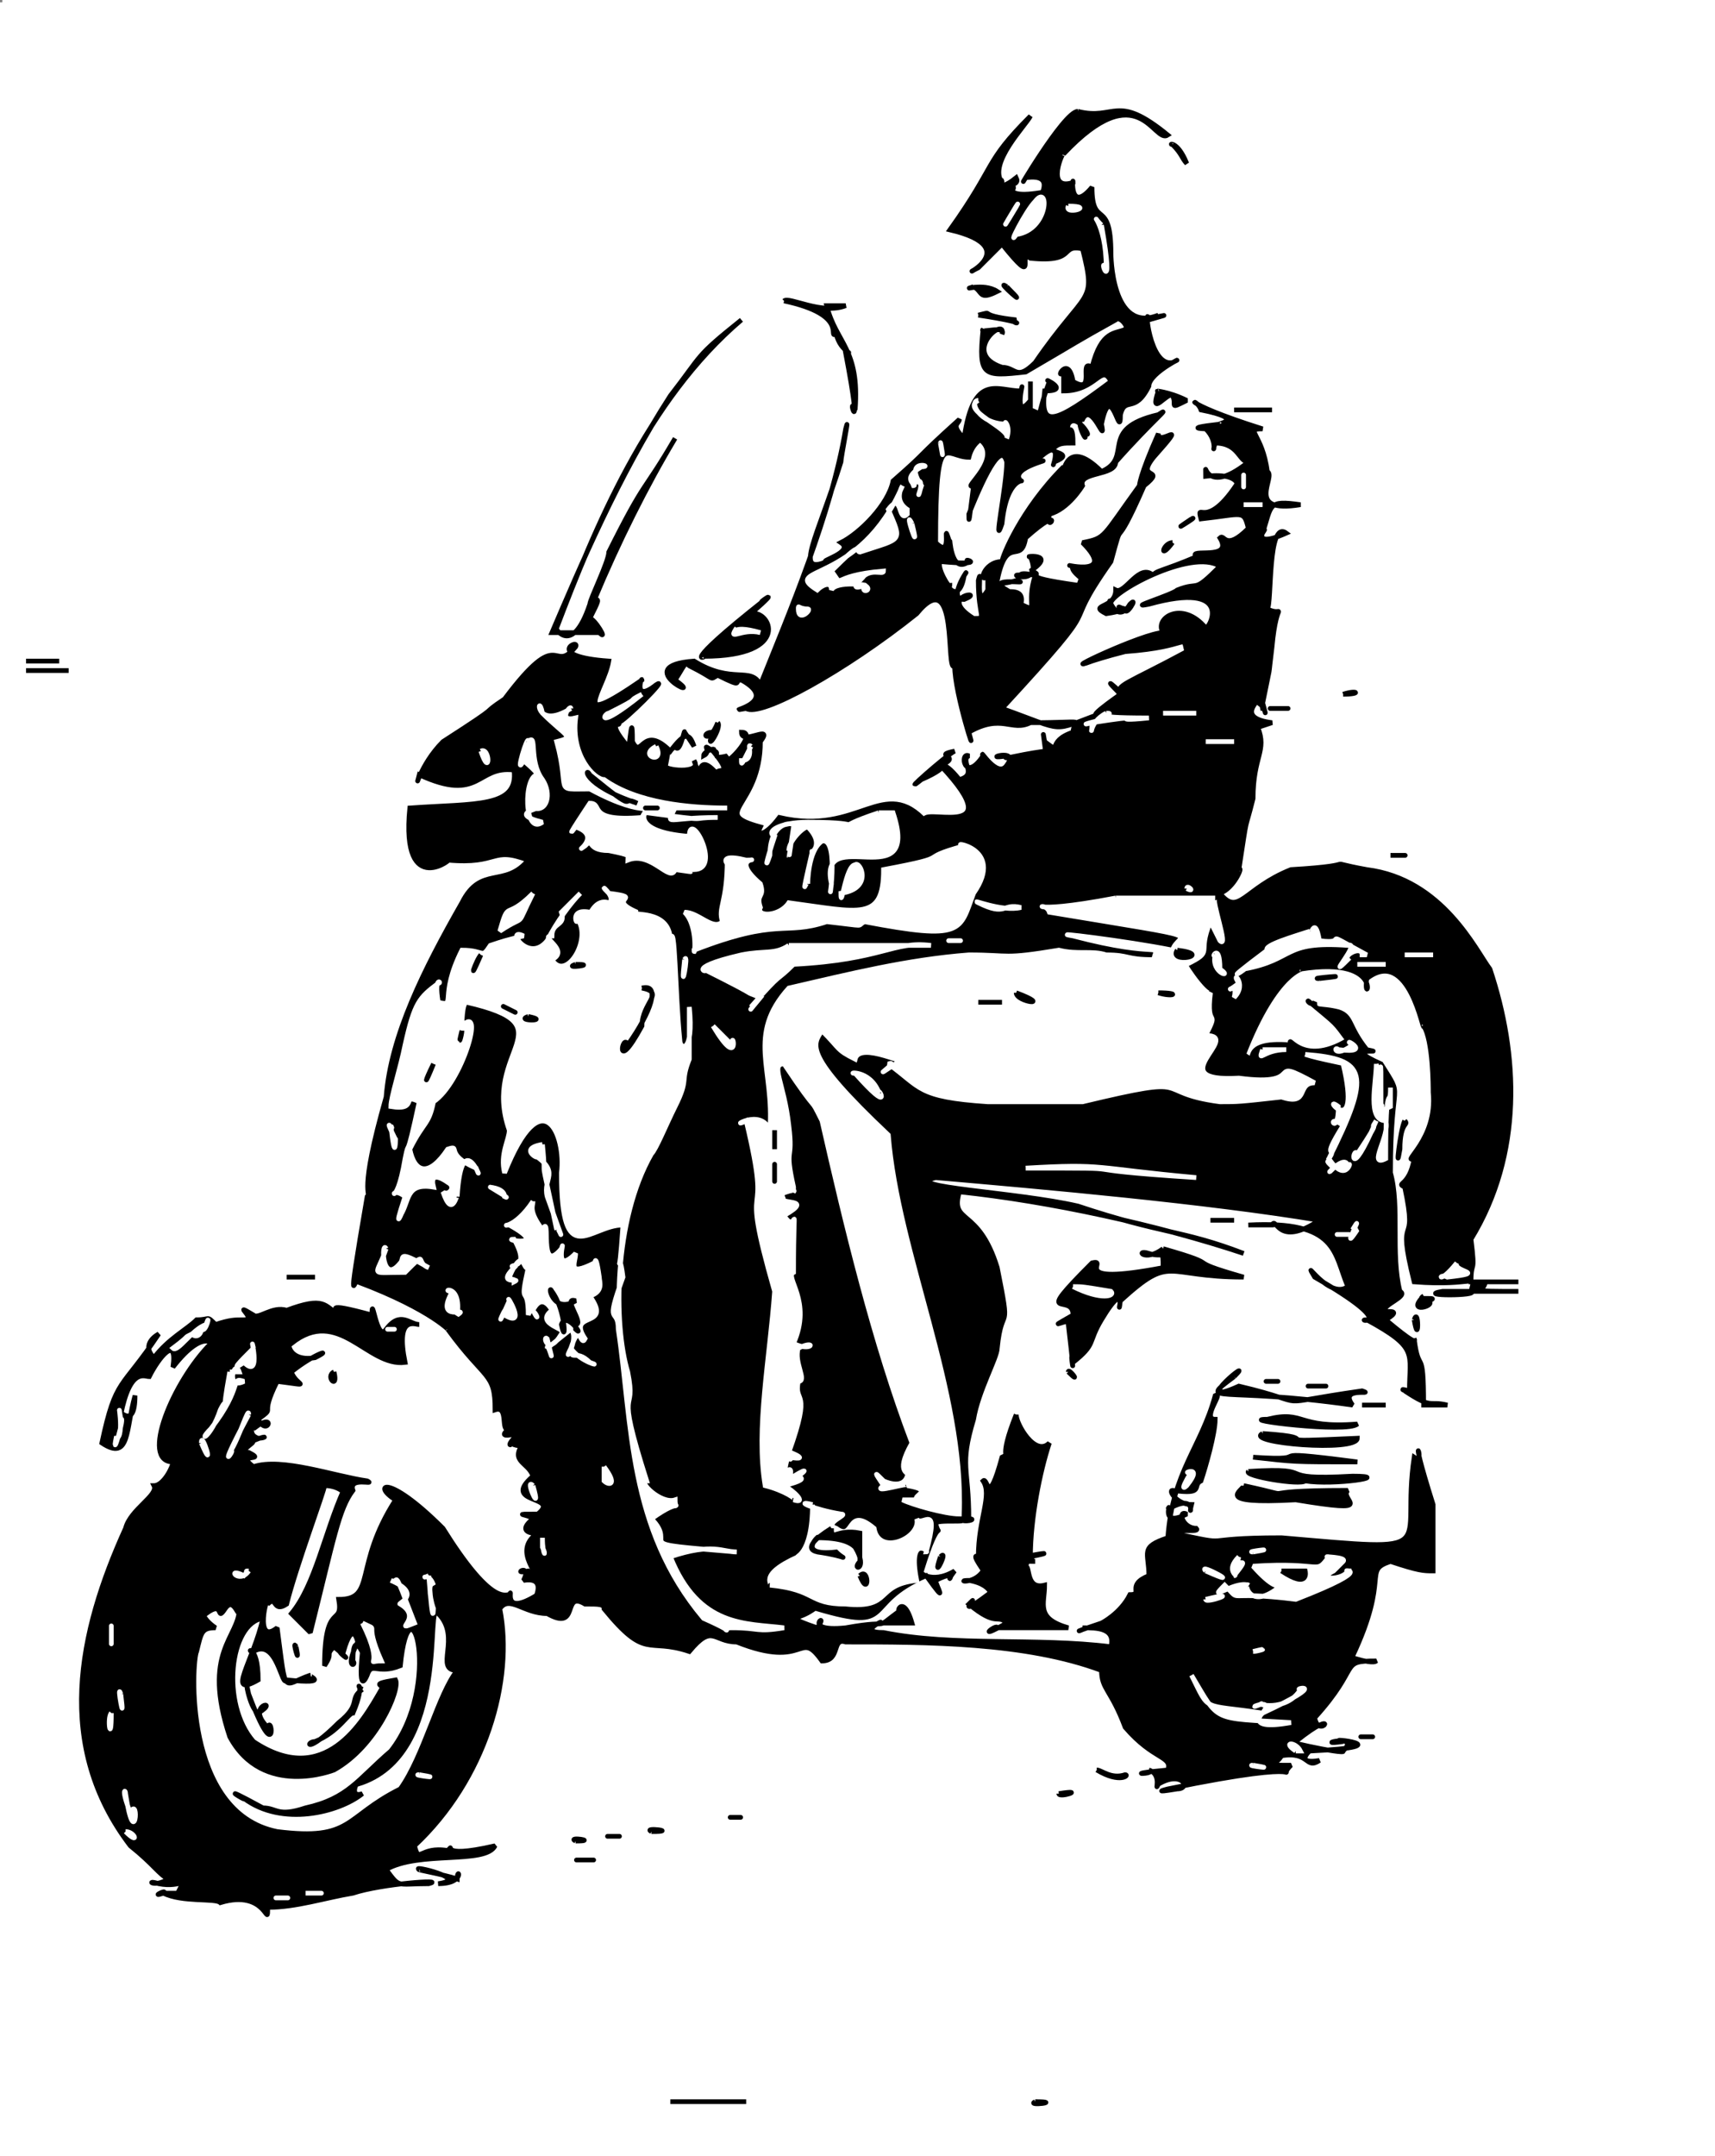 <svg xmlns="http://www.w3.org/2000/svg" width="362" height="455" version="1.2"><rect width="100%" height="100%" fill="#808080" stroke="none"/><g fill="none" stroke="#000" stroke-miterlimit="2" font-family="'Sans Serif'" font-size="12.5" font-weight="400"><path fill="#fff" stroke="#fff" d="M.5.5h361v454H.5V.5" vector-effect="non-scaling-stroke"/><path fill="#000" d="M227.5 23.5c8 2 8-4 19 5-3 2-6-13-22 4 0-1-4 8 2 6 0-2-1 7 4 1 0 9 4 2 4 14 0 0 0 17 10 13-2 1 5-1-2 1-1-4 0 10 5 9 4-2-5 2-5 5-3 6-5 2-6 6 0 6-2-8-4 2 1 5-2-5-4-1-2 0 2 7 0 2 3 4-1-4-3-1-1 4 1-2 1 4-2 0-3 0-4 1-2 1 5 1 0 3-1 3 3-7-4 0 6-1-6 1-3 4 1 0-3-1-4 9-2 6 1-8 1-13-1-4-4 1-8 11 0 2 0 2 1-6-3 1 7-6 1-10 2 0-1 0-2 4-5 0-7-7-7 18 4 4 1-6 3 0 0-2 0 7 4 4-2-1 5 1-6 0-1 1 2 6 2 5-1 0 2 4 3-2 2-3-4 5 0 5 5-2-6-1 2 4 3 0 1 0 1-8 1-4-1 7 2 2v-3c-2 2-1-3 3-3 0-1 4-11 13-20 0 3 0-7 8 1 7-3-1-9 12-12 3-2-1 1-9 10 0 3-8 2-7 5 0 0-3 5-7 6-1 5 4-3-5 5-1 6-4-1-6 9-5 1 1 1 4 0 4 1-7-1-2 2-1 1 4-1 3 3 4 2 1 0 3-6-3-1-4 0-2 0-6-1 4 3 1-4-2 0 6-1 0 3 4 1-4 1 10 3-3 10 3-9 1-1 2 1-3-2-2-3-4-1 10 3 2-5 5-1 4-1 12-12 0 0 0-2 4-11 0 3 7-4-1 5-4 5 3 2-2 6-7 16-4 5-7 16-12 17 1 5-23 31 14 5 10 5 21 1-5 2 7-6 4-4 3 2-6-6 0 0-1-2 1-2 14-9-1-4 1-1-13 0-4 1-7 2-7 2-8 3 11-6 15-6-2-3 4-7 9-1 1 0 6-10-12-5-5 1 5-2 6-3 5-2 3 1 9-5-6-4-24 6-23 8-1-3 1 5 4 0 2-2-1 3-1 1-4-1 3 0-4 1-4-2 2-1 2-5 2 1 5-6 8-3 0-1 2-1 9-4-2-2 8 1 5-4 1-1 1 3 6-2-1-4-1-3-10-2-1-4 1 3 8-8-1 3 2-2-7-1 0-5-1 5 9-3-2 0-2-4-7-4-1 3 1 0-2-3 1 0-6 0 3-1-1 0 6-1-4-3-1-3-6-2 13 4-4 0 0 1 1 9 2 1-5 9 7 7-7-1-6 0-8 6 2-3-4 4 5 0-4-3-3 15-4 16 4 2 2-3 1 8-1 8 0 2-2 12 2 7-2-8 0 1 1 0-3-3-2-1 2-1-4 3 4 4l-3 1c2 5-1 6-1 15-2 8-1 2-3 15 1-1-1 4-4 5 4 5 5-1 15-5 17-1 5-2 16 0 16 2 23 17 26 21 6 18 7 39-4 57 1 8 0 4 0 9h10-7c0 2-4 2 7 2h-16c-6 1 8 1 6 0 1-4 1-1-12-2-4-16 1-6-2-20-2-1 1 0 2-6-3 1 5-4 4-14 0-1 0-11-2-14 0 2-3-17-12-10-1 7 5-5-14-2 1 0-5 0-12 18 4 3-2-3 10-2-1-3 2 5 12-1-3-4-2-3-8-8-1-1 0 1 1 0 0 2 1 1 5 2 3 1 2 3 6 8 5 1-6-1 3 3 5 8 2 2 2 23 2 7 0 17 2 25 2 1-4 3-3 4-3 1 5-1 0 2 0 0 7 6 6 4 1 8 2 1 2 14h5c-4-1-3 1-9-3 3 1-3-1 1 0 0-8 2-9-9-15-3 0 8 2-11-9-3-5 3 5 7 2-3-7-2-14-21-13h5c1-2 1 5 10-1-24-4-58-7-81-9-8 2 17 3 30 6 18 6 22 5 35 10-18-6-41-11-60-13-2 7 4 3 8 16 3 15 1 7 0 17 0 2-4 9-5 15-3 10-1 10-1 21 2 0-1 1-2 0 3 1-5 0-5 1 1 4 1-3-3 10-1 0 2 3 7 0-3 4 2-1-4 2 0 1 3 6-2-1-14 6-6 12-23 7 0-1-1 1-5 2 1 0-1 0 5 2 3-4-4 1 6 0 11-2 5 1 12-4-2 2 0-4 2 3h-7c2-1-5 2 1 2 15 3 32 1 48 3 1-4-3-4-6-4 2 0-5 2 4-1 0 0 4-2 6-6 3 0-1-2 4-4 0-5-2-6 4-8 1-14 7-19 10-30 2-1-3 5 0 5 0 3-2 10-3 13-2 1 1 3-6 2-1 0 1 3 4 3-1 4 2-3-5 1 1-2-2 4 4 1-2-1-1 3 2 3 1 1-4 0-5 1 14 3 4 1 23 1 35 3 25 3 28-17 3 2-2-9 4 10v14c-2 0-3 0-9-2-6 2 0 3-8 20-4-1 4 2 5 1-8 0-3 1-13 12 1 5 6-3-4 5-7-1 11 3 10 2 4-4-7-1 0-2-5-1 14 1-7 2 1-1-4 3 2 2-3 2-2-2-8-1-1 2-4 2 2 2-4 4 8-2-26 5 0 0-4 1 2 0 3 0 1-4-4-1-1 2 1-2-2-3 2 1-7 1 4 0 1-3-3-2-9-9-3-8-5-8-5-12-16-6-37-6-54-6-3-1-1 4-5 4-5-7-3 2-18-4-5 0-5-4-10 2-9-3-9 2-18-9 0-1-1-1-4-1-5-3-1 6-8 2-5 0-8-4-10-1 3 15-3 36-18 50 1 4 1 0 7 1 2-2-3 2 10-1-2 4-16 1-23 5 3 4 2 3 9 3 4-1-10 0-16 2-6 1-12 3-18 3 0 5 0-4-10-1-1-1-8 0-12-2 1-1-3 1 0 0h3c2-4 1-1-4-2-3-1-1 1 2-1-2-1-3-3-8-7-16-21-11-45-1-67 1-4 7-7 6-9 2 0 4-4 4-5-7 0 0-17 8-25 1 1-1-4-8 5 1-7-3-2-5 2-1 0-4-2-6 8-1-2 3 4 3-4-2 7-1 14-7 10 3-14 4-11 12-23 0 0-4 2-1 5 3-4 7-6 9-8 3 0 2-1 4 1 3-1 4-1 6-1 3 0-3-4 2-1 1 1 4-2 7-1 8-3 8-1 11 1 0-1-4-3 7 0 0-5 1 6 3 3 3-4 5-1 7-1-1 0-5-2-3 8-8 1-14-12-24-4-1-1-1 4 5 3 4-2 0-1-5 3 1 3 5 3-3 2-4 8 0 5-4 8 2 4 4-2-1 2 1-2-2 1 1 2 2 0 2-1-2 1 3-1-3 2 0 2 4 2-3 0 1 3 6-2 17 2 24 3 2 1-4-1-3 2-3 4-4 10-9 30l-4-4c5-6 7-17 11-26 1 2 0-1-4-1 0 1-6 17-8 25-3 2-2-2-4 0 0-3-3 9 2 5 2 15 1 12 7 10-1 0 5 2-5 1-1 2-2-9-7-6-2 0 1-2 1 6-7 4-1-4 1-13-7 1-9 18-2 26 15 10 23-4 27-11 1-1-3-1 3-2 1 2-4 14-13 19 0 0-15 6-22-7-6-18 2-21 2-27 0 3-1-3-3 0s0-2-4 1c-1-1-1 1 2 3-3 0-3 1-4 5-1 2-3 34 17 38 16 2 14-3 26-9 5-7 8-20 12-25-5 0 1-7-4-12-3-4 3 30-17 36 0-1-2 3 1 2-5 4-17 7-25 1 1 1-7-4 4 2 3 0 3 2 9 0 9-2 11-6 18-12 11-14 4-38 2-18-5 2-6-1-7 2 0 0-2 5-1-5 1 3-2-6-2 2 1 1-2 2 1-4 0 0-1-5-3 2-3-1 4 4-2-1-2 2 0 1-2 4 0-14 4-8 3-14 8 0 3-7 12-21-5-3-2-6 10 6 10 16 13 14 14 14 1-2-2 5 6 0-2 3 3-4-3-3 2-4-3-1 1-2 4 2-4-4 2-8 3 0-6 1-1-3-1-1-5-1 1-1 5-4-8-2-1-8-1-3-5-3-2-7-7 0 6 2-2-1-2 2 0 2 0-1 4-1-5 2-1-1-2 1 0-5-3-4 0-8-2-6-10-17 1 1-3-4-19-10 0-3-3 11 2-18 1-1-2 0 4-21 1-13 8-27 16-41 4-8 9-3 14-9-8-3-6 1-17 0 2-1-10 9-8-11 14-1 23 0 22-8-8-1-7 7-20 1-1 4 0-2 5-7 14-9 7-5 13-9 12-16 10-5 15-11 1-2-7 2 7 3-1 6-9 15 7 4 0-1-2 5 3 1 3-2-7 8-8 8 1 1-3-1 2 5 0 5 1-10 1-1 2 4 2-4 8 2 3-4 4-4 5-1l-2-3c0-1-1 5-2 3-2 2-1-1-2 4-1 1 8 2 6-1 2 6 0-3 5 3-1-2 4 1-1-5 1-1-2 0-2 1 2-1-1-3 2-1 2 0-1 2 3 1-2 4 7-5 3-5 0 3 7-2 4 2 0 14-11 15 0 18-1 2 1 2 4-2 17 4 22-9 31 1-3-4 19 5 3-12 0-1 3 0-4 3-5 4 5-5 7-6-5 1 2 1-3 3 0 1 0-2 4 3 4-1 0-4 2-5-2-1-1 6 3 0-1-2 3 5 5 2 3-4-6-1 0-2-1 1 1 0 8-1 1 5-1-8 0-2 4 3 0 0 6-2 0-3 4-2-9-2-4 2-6-2-13 2 2 7-3-8-3-14-2 2 1-22-8-11-15 12-33 22-36 20-6 1 8-1-1-6-2 0 1 2-5-1-2 1 0 1-6-2-1-1-1 0-3 3 7 5-10-3 4-4 8 5 12 1 14 5 6-15 15-36 18-54 1-4-1 6-1 7-5 16-10 24-3 21-2 0 6-2 3-4 4-2 10-8 11-13 8-7 4-4 14-13 0 1-2 1 1 4 2-14 7-10 12-10 1-4-2 7 2 2v-4 6c3 1 1 2 4-6-2-1 5 2-1 2-1 8 2 7 14-2-2-4-3 2-10 2v-4c-2 2 1-4 2 2 5 3 1-5 4-3 2-8 5-7 7-8 1 0-1-3-2-2-9 5-7 4-19 11-9 1-10 1-9-9-1 1 5-1 4 1 1-4-9 4 0 7 3 0 3 3 7-1 11-16 13-12 10-24-5-1-1 3-11 2-3-2 2 7-6-3l-5 5c-6 3 11-4-6-8 10-14 7-14 17-24-1 2-9 10-6 14 0-2-2 3 3-1 1 2-3 1-1 3 2-3-4 2 7 0-2 2 3-4-4-3-3 5 8-14 11-14" vector-effect="non-scaling-stroke"/><path fill="#000" d="M247.5 30.5c-1 0 1-1 3 4-1-1-1-2-3-4" vector-effect="non-scaling-stroke"/><path fill="#fff" stroke="#fff" d="M218.5 42.5c3-4 3 6-4 7-2 3 2-5 4-7m-4 1c2-3-6 10 0 0m11 0c6 0-1 2 0 0m7 4c-3-3 1-1 1 9-2-3 2 8-1-9" vector-effect="non-scaling-stroke"/><path fill="#000" d="M205.5 60.5c-3 1 2-1 5 1-4 2-3 0-5-1m7 0c-3-2 6 6 0 0m-47 3c1-1 8 3 13 1h-4c2 8 7 9 6 22-2-4 2 9-2-12 2 0-1 0-2-4-2 1 3-4-11-7m41 3c4-1-1 0 8 1-2 1 5 1-8-1m-50 1c-20 17-31 44-39 65-1-1 3 7 7-5 0-1 4-9 4-11 8-16 7-12 14-24-6 10-12 22-17 34 1 0 1 0-1 4 1 0 4 5 2 3h-10c6-14 14-33 25-50 7-9 5-8 15-16m88 15c-1 0 2 0 6 2-4 2-2 1-3-1-1-1-5 5-3-1" vector-effect="non-scaling-stroke"/><path fill="#fff" stroke="#fff" d="M206.5 84.5c-2 0 0 5 6 5-1-1 1 0 0 3 1-2-10-6-6-8" vector-effect="non-scaling-stroke"/><path fill="#000" d="M260.5 86.5h8-8" vector-effect="non-scaling-stroke"/><path fill="#fff" stroke="#fff" d="M198.5 93.5c0-1 1 6 0 0m-4 5c3 0-4-2 0 4-2 6 2-4-2 0 2 0-3-1 2-4m68 2c0-2 0 6 0 0m-72 2s-2 3 1 5v1c-2 2-1-5-4-1 3 7 3 6-6 9-1 0 1-3-6 4 3 4-1 1 11 0 0 1-3-1-5 2 3-3-4 3 1 1-1 2 2 1 0 0 1 0-6-1-7 1 0-2-2-1-3 0-8-5 9-1 18-22m72 4h4-4" vector-effect="non-scaling-stroke"/><path fill="#000" d="M251.5 109.5c2-1-6 4 0 0" vector-effect="non-scaling-stroke"/><path fill="#fff" stroke="#fff" d="M192.5 110.5c-2-4 2 8 0 0" vector-effect="non-scaling-stroke"/><path fill="#000" d="M247.5 114.5c-2 0-3 4 0 0m-86 12c-3 2 5-4-3 3 4-1 9 9-10 9 1 0-6 3 13-12" vector-effect="non-scaling-stroke"/><path fill="#fff" stroke="#fff" d="M168.5 128.5c0-1 0 0 2 0 1 0-2 3-2 0m-13 4c0 2-2-1 5 1-4-1-7 2-5-1" vector-effect="non-scaling-stroke"/><path fill="#000" d="M5.5 139.5h7-7m0 2h9-9" vector-effect="non-scaling-stroke"/><path fill="#fff" stroke="#fff" d="M135.5 146.5c-4 2 1 0-7 4-1 0-3 4 7-4" vector-effect="non-scaling-stroke"/><path fill="#000" d="M283.5 146.5c4 0 3-1 0 0" vector-effect="non-scaling-stroke"/><path fill="#fff" stroke="#fff" d="M120.5 149.5c0-1-3 3 1 2-1 8 4 13 6 13 7 5 18 6 26 6h-11c-2 4-2 2 9 2-7 0 0 1-15-1 0-1-4 4 9 5 0-6 7 7 1 7-4 0 3 1-4 0-1 3-5-4-10-2 0-1 1-1-4-2-5 0-3-3-5-1-3 2 4-2-2-4-3 4 3-5 3-5 3 0-1 4 11 3 2-4 2 1-11-6-8 0-4 1-7-10 4-1 2-1-3-6-1-5-2 4 6-1" vector-effect="non-scaling-stroke"/><path fill="#000" d="M268.5 149.5c-3 0 9 0 0 0" vector-effect="non-scaling-stroke"/><path fill="#fff" stroke="#fff" d="M233.5 150.5c3 0-6 1 9 1-10 1 1-1-12 1 3-1-4 1 0 0 0 4-1 0 3-2m12 0h7-7" vector-effect="non-scaling-stroke"/><path fill="#000" d="M151.5 152.5c1 1-3 7-1 2-3 0-1 3 1-2" vector-effect="non-scaling-stroke"/><path fill="#fff" stroke="#fff" d="M111.5 156.5c2-2 0 4 3 8 2 3 1 7-2 6 3 0-6 1 2 3-4 3-4-10-1-10-2 0 3 2-3-3-2 4 1-6 1-4m143 0h6-6m-116 1c2 4-4 2 0 0m20 0c-1-1 1 3-2 3 0 1 0 1 2-3m-57 1c2-1 2 6 0 0" vector-effect="non-scaling-stroke"/><path fill="#000" d="M124.5 163.5c-1-2-2 2 10 6-4-2 1 3-10-6m12 7c-2 0 6 0 0 0" vector-effect="non-scaling-stroke"/><path fill="#fff" stroke="#fff" d="M185.5 171.5h3c6 18-16 2-13 15-1 7 2-10-2-9-3 2-3 9-3 9 0-2-2 6 1-7-1 1 3-1-1-5-1 0-4 3-4 5 1-4-1 8 1-5 1-1-5-2-5 6-1 3-1 2 1-4-2-1 1-3 7-3 15 0 3 2 15-2" vector-effect="non-scaling-stroke"/><path fill="#fff" stroke="#fff" d="M203.5 178.5c-4-1 9 0 2 10-3 8-2 10-23 6-2 1 1 1-8 0-9 3-10-1-28 6 0 2 1-5-2-8 3 0 6 4 8 2-1-3 1-4 1-13 2 3-4-2 4 0 4 0-4-1 3 5 1 3-1 2 0 5-1 2 4 2 6-1 15 2 20 4 20-7 16-3 6-2 17-5" vector-effect="non-scaling-stroke"/><path fill="#000" d="M293.5 180.5c7 0 0 0 0 0" vector-effect="non-scaling-stroke"/><path fill="#fff" stroke="#fff" d="M180.5 182.5c1-1 4 5-3 6 0 4 1-6 3-6m70 5c2 1 0-1 0 0m-138 1c-4 8-1 4-7 8 2-7 1-2 7-8" vector-effect="non-scaling-stroke"/><path fill="#fff" stroke="#fff" d="m122.5 188.5-4 4c1 3-2 2-2 5-3 0 4 3 0 5 3 5 9-5 5-9 1 3-2-2 3-1 0 1 1-3 4-2 2-1-3-5 0-2 8 1-1 1 6 4-2 1 7-1 7 6 1-5 1 11 2 21 0 2 3 3 2-7v11c-2 5 0 4-3 10-2 4-4 9-5 10-8 14-8 36-5 46 2 10-3 1 4 23-2 0 3 5 6 4 0 3 2-1-5 4 6 6-6 5 18 7-3 0-5-2-14 1 6 15 16 14 24 15-6 1-5 0-11 0-4 0 3 2-6-2-16-19-15-41-18-61 0-5-3 0 1-11-1-8-1 4 0-11-7 0-13 10-13-11 1-8-4-20-12 0-1-4 1-7 1-9-6-17 13-22-9-27-1 0-1 5-1 5 5-5 0 12-6 16-1 5-2 4-5 10 1 5 4 6 8 0 3-1-1 1 6 4 2 5-3-10-4 6 0-1-1 5-3-1 1 1 3-1 1-2 0 0-4-3-3 1-6-1-5 3-7 6 1-2-2 5 1-4-4-3-2 4 0-8 1-5 0 2 3-12-4-2 0 2-6 1 0-2 2-8 3-13 2-9 3-10 7-13 1 0-1-2 0 4 4 1 0-1 5-11 5 0 4 2 6-1 3-1 3-1 7-2-4-2 1 6 5 1 2-4 5-8 7-10m113 1h21c-1 0 3 11 1 9l-2-4c-3 7 1 6-5 9-2-2 4 7 5 6-1 8 2 3-1 9 8 0-10 10 7 9 15 2 5-5 16 1-4 0-1 5-7 3-9 1-9 1-13 1-15-2-4-6-29 0h-20c-15-1-14-3-21-8 3-1-6 5 3-1 2 2-9-4-10 0-4-2-3-2-7-6-2 3-4 5 14 22 2 25 16 54 15 80-3 0-10-2-12-3h3c-1-1 4-2-2-3 1-1-8 2-5 0-2-3-2-3 0-1 0 0 4 2 5-1 1-1-3 0 1-7-8-21-14-46-19-68-3-6 0 0-8-12-3 0 0 4 1 13 1 8-1 4 1 13v1c1-1-5 1-2 1-2 2 7 0 0 4 3 5 2-7 2 12-2 1 4 6 0 15 4 2 5-1 1 1-1 3 2 7 0 7-1 5 3 1-2 15-2-1 6 2 0 1 1 2 0-4-1 4 1-2 2-2 1 1-1 0 6-4 2-1-3 0 5 0-3 2 2 1 5 4 2 3 1 0-2-2-6-3-2-12 1-27 2-41-8-28 0-11-6-36-4 2 3-3 5 2 1-13-5-20 4-30 13-3 25-6 38-7 9 0 7 1 19-1 4 1 7 0 10 1 5 0 4 1 10 1 1-4 2 0-17-5-6-1 11 1 21 3 1-4 10-2-26-8-1-3-7 1 14-3m-29 1c-2-1 5 2 9 1-4-1-3 2-9-1" vector-effect="non-scaling-stroke"/><path fill="#fff" stroke="#fff" d="M276.5 196.5c0 2 1-4 2 2 7 1-1-3 10 3h-1c0-2-4 0-3 1-5 5 3-4 0-3-14-1-11 3-22 5 2-1-7 5 5-4-1-1 6-3 9-4m-76 2c-2 0 6 0 0 0m-34 1h30c-8-1-10 3-29 4-4 4-2 1-9 9 3-3-3 4 2-2-5-2 2 1-12-6 2 1-5 0 8-3 5-1 7 0 10-2" vector-effect="non-scaling-stroke"/><path fill="#000" d="M248.5 200.5c8 1-2 3 0 0m-147 1c-1 1-3 7 0 0" vector-effect="non-scaling-stroke"/><path fill="#fff" stroke="#fff" d="M256.5 201.5c-1 1 1-3 1 3 3 2-2 1-1-3m40 0h6-6m-152 1c1-2-1 9 0 0" vector-effect="non-scaling-stroke"/><path fill="#000" d="M121.5 203.5c-3 1 5 0 0 0" vector-effect="non-scaling-stroke"/><path fill="#fff" stroke="#fff" d="M286.5 203.5h6-6" vector-effect="non-scaling-stroke"/><path fill="#000" d="M278.5 206.5c-3 0 9-1 0 0" vector-effect="non-scaling-stroke"/><path fill="#fff" stroke="#fff" d="M261.5 207.5c-2-3 2 0-1 3 1-4-3 0 1-3" vector-effect="non-scaling-stroke"/><path fill="#000" d="M135.5 208.5c4-1 2 5-3 12-1-3-3 7 3-4 0-5 5-7 0-8m79 1c8 3 0 2 0 0m30 0c5 0 3 1 0 0m-38 2h5-5m-100 1c-2-1 6 3 0 0m5 2c-3 1 5 1 0 0" vector-effect="non-scaling-stroke"/><path fill="#fff" stroke="#fff" d="m150.5 216.5 4 4c0-4 2 6-4-4" vector-effect="non-scaling-stroke"/><path fill="#000" d="M97.5 217.5c-1 4 0 1 0 0" vector-effect="non-scaling-stroke"/><path fill="#fff" stroke="#fff" d="M285.5 220.5c-3-2 5 2-3 1-1-1-1 2 3-1m-19 1h5c-5 0-6 3-5 0m9 1c13 1 14 4 5 22 0 1-1 0 1 2-3 3 3-4 3 0 1-3 0 4-4-2 2-3-2 1 3-7-4-3-1 3-1-4-4-3 5 8 1-9 1 0-5-1-8-2" vector-effect="non-scaling-stroke"/><path fill="#000" d="M91.5 224.5c-2 5-2 4 0 0" vector-effect="non-scaling-stroke"/><path fill="#fff" stroke="#fff" d="M290.5 224.5c1 6 1-7 1 9 1-1-2 2 2 0v-4c0 5-1-3-1 15-4 2 1-5 0-8-4 0-2-8-2-12m-110 2c-2 0 3-1 5 4 0-1 3 5-5-4" vector-effect="non-scaling-stroke"/><path fill="#fff" stroke="#fff" d="M290.5 236.5c-2 3 2-2-4 7-1-2-2 7 4-7" vector-effect="non-scaling-stroke"/><path fill="#000" d="M296.5 236.5c1 1-1 0-1 6-1 6 0-4 1-6" vector-effect="non-scaling-stroke"/><path fill="#fff" stroke="#fff" d="M82.5 237.5c1 2-2-3 1 3 0-1 0 6-1-3" vector-effect="non-scaling-stroke"/><path fill="#000" d="M163.5 238.5v4-4" vector-effect="non-scaling-stroke"/><path fill="#fff" stroke="#fff" d="M114.5 241.5c1 10-1-1 3 18 0-2 3 7-2-7-1-4 3-5-3-9 3 2-4-1 2-2" vector-effect="non-scaling-stroke"/><path fill="#000" d="M163.5 246.5c0-4 0 8 0 0" vector-effect="non-scaling-stroke"/><path fill="#fff" stroke="#fff" d="M216.5 246.5c17-1 14 0 36 2-31-2-9-2-36-2m-113 4c-1 0 3 0 3 2 0 0 2 1-3-2m9 3c0 1-1 2 2 6 2-4-1 10 4 4 1-3-2 6 3 1 0 2-2 5 4 2 0 2 0-4 1 3 0 1 1 3-2 4 5 7-5 3-1 9-1 2-1-4-3 2 0 3 1 0 4 3 3 1-2 0-4-3-2 4 2-2 0-4l-5 4c0-2 2 6 0-2-1-1 0 4 3-1 2-1-6-2-2-5 0 0-2-4-4 0 2 4 0-2-1 1 0-7-2-1 0-10-1 1-1-5-4 2 1 1 1 0 1 1 2-1-4 1 0-3-2-1 4 1 0-6-3 0 8 2-1-3-2 0 1 1 5-5" vector-effect="non-scaling-stroke"/><path fill="#000" d="M255.5 257.5h5-5" vector-effect="non-scaling-stroke"/><path fill="#fff" stroke="#fff" d="M285.5 259.5c3-5-3 6 1 0h-1m-3 1c-2 0 6 0 0 0m-201 3c-1-2-1 8 3 3 1-1-1-3 6 1-3-1 0-4-5 1-8 0-6 1-4-5" vector-effect="non-scaling-stroke"/><path fill="#000" d="M245.5 263.5c14 4 3 2 17 6-17 0-15-5-26 5-1 5 2-6-4 4-3 5-1 5-6 9-1-5 1 9-1-8 1-2-6 2 1-2 0-5-9 2 4-11 4-1-6 5 15 1 0-4 0-2-3-3s-1 2 3-1" vector-effect="non-scaling-stroke"/><path fill="#fff" stroke="#fff" d="M307.5 266.5c-1 2 7 2-2 3-2-1-2 2 2-3" vector-effect="non-scaling-stroke"/><path fill="#000" d="M60.5 269.5h6-6" vector-effect="non-scaling-stroke"/><path fill="#fff" stroke="#fff" d="M226.5 271.5c2 0 2 0 8 1 1 1-2 2-8-1m-131 1c-3 0 2-2 1 5 3-2-5 2-1-5" vector-effect="non-scaling-stroke"/><path fill="#000" d="M116.5 272.5c-1-2 0 5 5 2-3-1 2 5 0 5v1c2 2-2-4-3-1 1 5 1-3-2-7m184 1c-2 1 4 0 1 1 2 1-5 3-1-1" vector-effect="non-scaling-stroke"/><path fill="#fff" stroke="#fff" d="M107.5 274.5c-1-2 4 6-1 3 1-4-3 6 1-3" vector-effect="non-scaling-stroke"/><path fill="#000" d="M298.5 278.5c1-3 1 6 0 0" vector-effect="non-scaling-stroke"/><path fill="#fff" stroke="#fff" d="M43.5 279.5c1-3 0 2-1 1 0 1-1 2-2 1-2 1 0 0-4 3 1 1 4-4 7-5m39 1c-3 0 5 0 0 0m-29 4c-1-4 2 7-2 3-3 2-1 0 2-3" vector-effect="non-scaling-stroke"/><path fill="#fff" stroke="#fff" d="M48.5 289.5h2c-1-3-3 4 1 2-3-1 0 1-7 10-3 3 0 2 2-4 2-4 0 3 2-8" vector-effect="non-scaling-stroke"/><path fill="#000" d="M70.5 289.5c1 4-2 1 0 0m155 0c0-1 3 3 0 0m35 1c5-5-10 7 1 2 17 4 5 4 26 1 3 1-5-1-2 3-28-4-33 0-25-6m7 1c-2 0 6 0 0 0m9 1c-3 0 9 0 0 0m11 4h5-5" vector-effect="non-scaling-stroke"/><path fill="#fff" stroke="#fff" d="M52.5 298.5c0-2-2 5-4 8 2-2-4 7 4-8" vector-effect="non-scaling-stroke"/><path fill="#000" d="M214.5 298.5c0 2 4 9 7 6-2 6-4 16-4 24 10-2-10 1 1 1-1 0-1-2-2 1 1 0 0 5 4 4 0 4-2 7 5 9h-15c0-1-5 3 2-1-2-2-2 1-8-4 3-3-4 4 4-2 1 2 2-2-4-3-3 0 1 1 3-2 1 1-3-4-1-3 0-8 3-13 1-16 1-1 1 6 4-5 2-1-1 1 3-9" vector-effect="non-scaling-stroke"/><path fill="#fff" stroke="#fff" d="M25.5 299.5c-1-6 1 4-1 4-1 5 2-5 1-4" vector-effect="non-scaling-stroke"/><path fill="#000" d="M267.5 299.5c8-2 6 2 19 1-2 2-26-1-19-1m-1 3c15 1-2 2 20 1 0 3-24 1-20-1" vector-effect="non-scaling-stroke"/><path fill="#fff" stroke="#fff" d="M42.5 304.5c0-3 3 7 0 0" vector-effect="non-scaling-stroke"/><path fill="#000" d="M264.5 307.5c15 1-1-2 22 1-14 0-13 0-22-1" vector-effect="non-scaling-stroke"/><path fill="#fff" stroke="#fff" d="M127.5 309.5c3 4 1 4 0 3v-3m124 1c-3 1 3-2-1 3 0 0-2 2 1-3" vector-effect="non-scaling-stroke"/><path fill="#000" d="M263.5 310.5c16-1 4 2 22 1 9 0-4 2-10 1-1 1-13-1-12-2" vector-effect="non-scaling-stroke"/><path fill="#fff" stroke="#fff" d="M112.5 313.5c-2-2 2 7 0 0" vector-effect="non-scaling-stroke"/><path fill="#000" d="M262.5 313.5c14 3-1 1 22 1-2 2 7 5-11 2-18 1-11-2-11-3" vector-effect="non-scaling-stroke"/><path fill="#fff" stroke="#fff" d="M171.5 317.5c-4-1 0 1 6 2 2 0-4 2-1 3 4 3 2-5 8 0 1 6 10 2 9-2 1 2 5-4 2 7 1 0-4-4-2 6-9 1-5 6-15 5-8 0-6-3-16-4 1 0-3-2 6-6-1 0 3 0 3-11" vector-effect="non-scaling-stroke"/><path fill="#000" d="M175.5 322.5c0 3 1 0 6 1v6c-2 2 2 2-1-3-1-1-3-2-8-2 1-1-5 4 4 3 2 2 3 1-4 0 1 0-5 0 3-5" vector-effect="non-scaling-stroke"/><path fill="#fff" stroke="#fff" d="M114.5 324.5v2c1 2 0 2 0-2m150 3c-2 0 6-1 0 0" vector-effect="non-scaling-stroke"/><path fill="#000" d="M198.5 328.5c2-2-2 6 0 0" vector-effect="non-scaling-stroke"/><path fill="#fff" stroke="#fff" d="M261.5 328.5c-1 3 3-1-1 4 1 0-2-1 1-4m19 0c-2 0 4 0 3 1l-2 2c-4 2 2 2 3 0-2 0 7-1-11 6-16-2-11 1-15-3-4 4 2-1 5 0-1-1 0 6 7 0 0-4 2 5-6-4 15-1 13 2 16-2m-228 3c-1 0 0 0-1 1-4-2-1 2 1-1m202 0c-2-2 9 4 0 0" vector-effect="non-scaling-stroke"/><path fill="#000" d="M270.5 331.5h5s1 4-5 0" vector-effect="non-scaling-stroke"/><path fill="#fff" stroke="#fff" d="M90.5 332.5c-2 1 0-1 1 2-1-1-1 2 0 5 0-1 0 6-1-7" vector-effect="non-scaling-stroke"/><path fill="#000" d="M181.5 332.5c2-2 2 5 0 0" vector-effect="non-scaling-stroke"/><path fill="#fff" stroke="#fff" d="M82.5 333.5c2 1 0-4 5 9-5 2 2-1-3-4-1 0 5-2-2-5m172 4c8-2 0 1 0 0m-178 5c4 2 0-1 4 8-4 0 1 2-4-8m-53 1c0-3 0 9 0 0" vector-effect="non-scaling-stroke"/><path fill="#000" d="M62.5 347.5c-1-2 1 5 0 0" vector-effect="non-scaling-stroke"/><path fill="#fff" stroke="#fff" d="M264.5 348.5c4-1 1 0 0 0m-13 5c4 8 2 6 15 8 3-4-5 0 0-2-2 0 5 2 8-3-2 0 7-2-8 5 1-1-5 4 6 2-17-1-15 0-21-10" vector-effect="non-scaling-stroke"/><path fill="#000" d="M76.5 356.5c-2-1 1-2-2 5-1 0-3 4-8 6-2 0-2 3 5-4 5-4 2-5 5-7" vector-effect="non-scaling-stroke"/><path fill="#fff" stroke="#fff" d="M25.5 357.5c-1-3 1 8 0 0" vector-effect="non-scaling-stroke"/><path fill="#000" d="M52.5 357.5c-1-5 0 3 2 4 5-3-3-2 2 3 1-3 2 9-4-7" vector-effect="non-scaling-stroke"/><path fill="#fff" stroke="#fff" d="M23.5 361.5c-1 1 0 7 0 0" vector-effect="non-scaling-stroke"/><path fill="#000" d="M287.5 366.5c-2 0 6 0 0 0" vector-effect="non-scaling-stroke"/><path fill="#fff" stroke="#fff" d="M273.5 369.5c-3-2 0-2 1 0h-1m-9 3c-2 0 6 1 0 0" vector-effect="non-scaling-stroke"/><path fill="#000" d="M231.5 373.5c1 0 3 2 6 1 1 0-1 2-6-1" vector-effect="non-scaling-stroke"/><path fill="#fff" stroke="#fff" d="M88.5 374.5c-2 0 6 1 0 0m-62 4c0-1-1-1 1 4 2-4 1 9-1-4" vector-effect="non-scaling-stroke"/><path fill="#000" d="M223.5 378.5c0 1 6-1 0 0m-69 5c-2 0 5 0 0 0" vector-effect="non-scaling-stroke"/><path fill="#fff" stroke="#fff" d="M26.5 386.5c2 0 3 3 0 0" vector-effect="non-scaling-stroke"/><path fill="#000" d="M137.5 386.5c-2-1 6 0 0 0m-9 1c-2 0 6 0 0 0m-7 1c-2-1 5 0 0 0m1 4c-4 0 8 0 0 0m-34 2c-1 0 5 1 8 2 0-3 2 1-4 1 7-1-6-4-4-3" vector-effect="non-scaling-stroke"/><path fill="#fff" stroke="#fff" d="M64.5 399.5c1 0 7 0 0 0m-6 1c-2 0 6 0 0 0" vector-effect="non-scaling-stroke"/><path fill="#000" d="M141.5 443.5h16-16m77 0c-2 1 6 0 0 0" vector-effect="non-scaling-stroke"/></g></svg>
